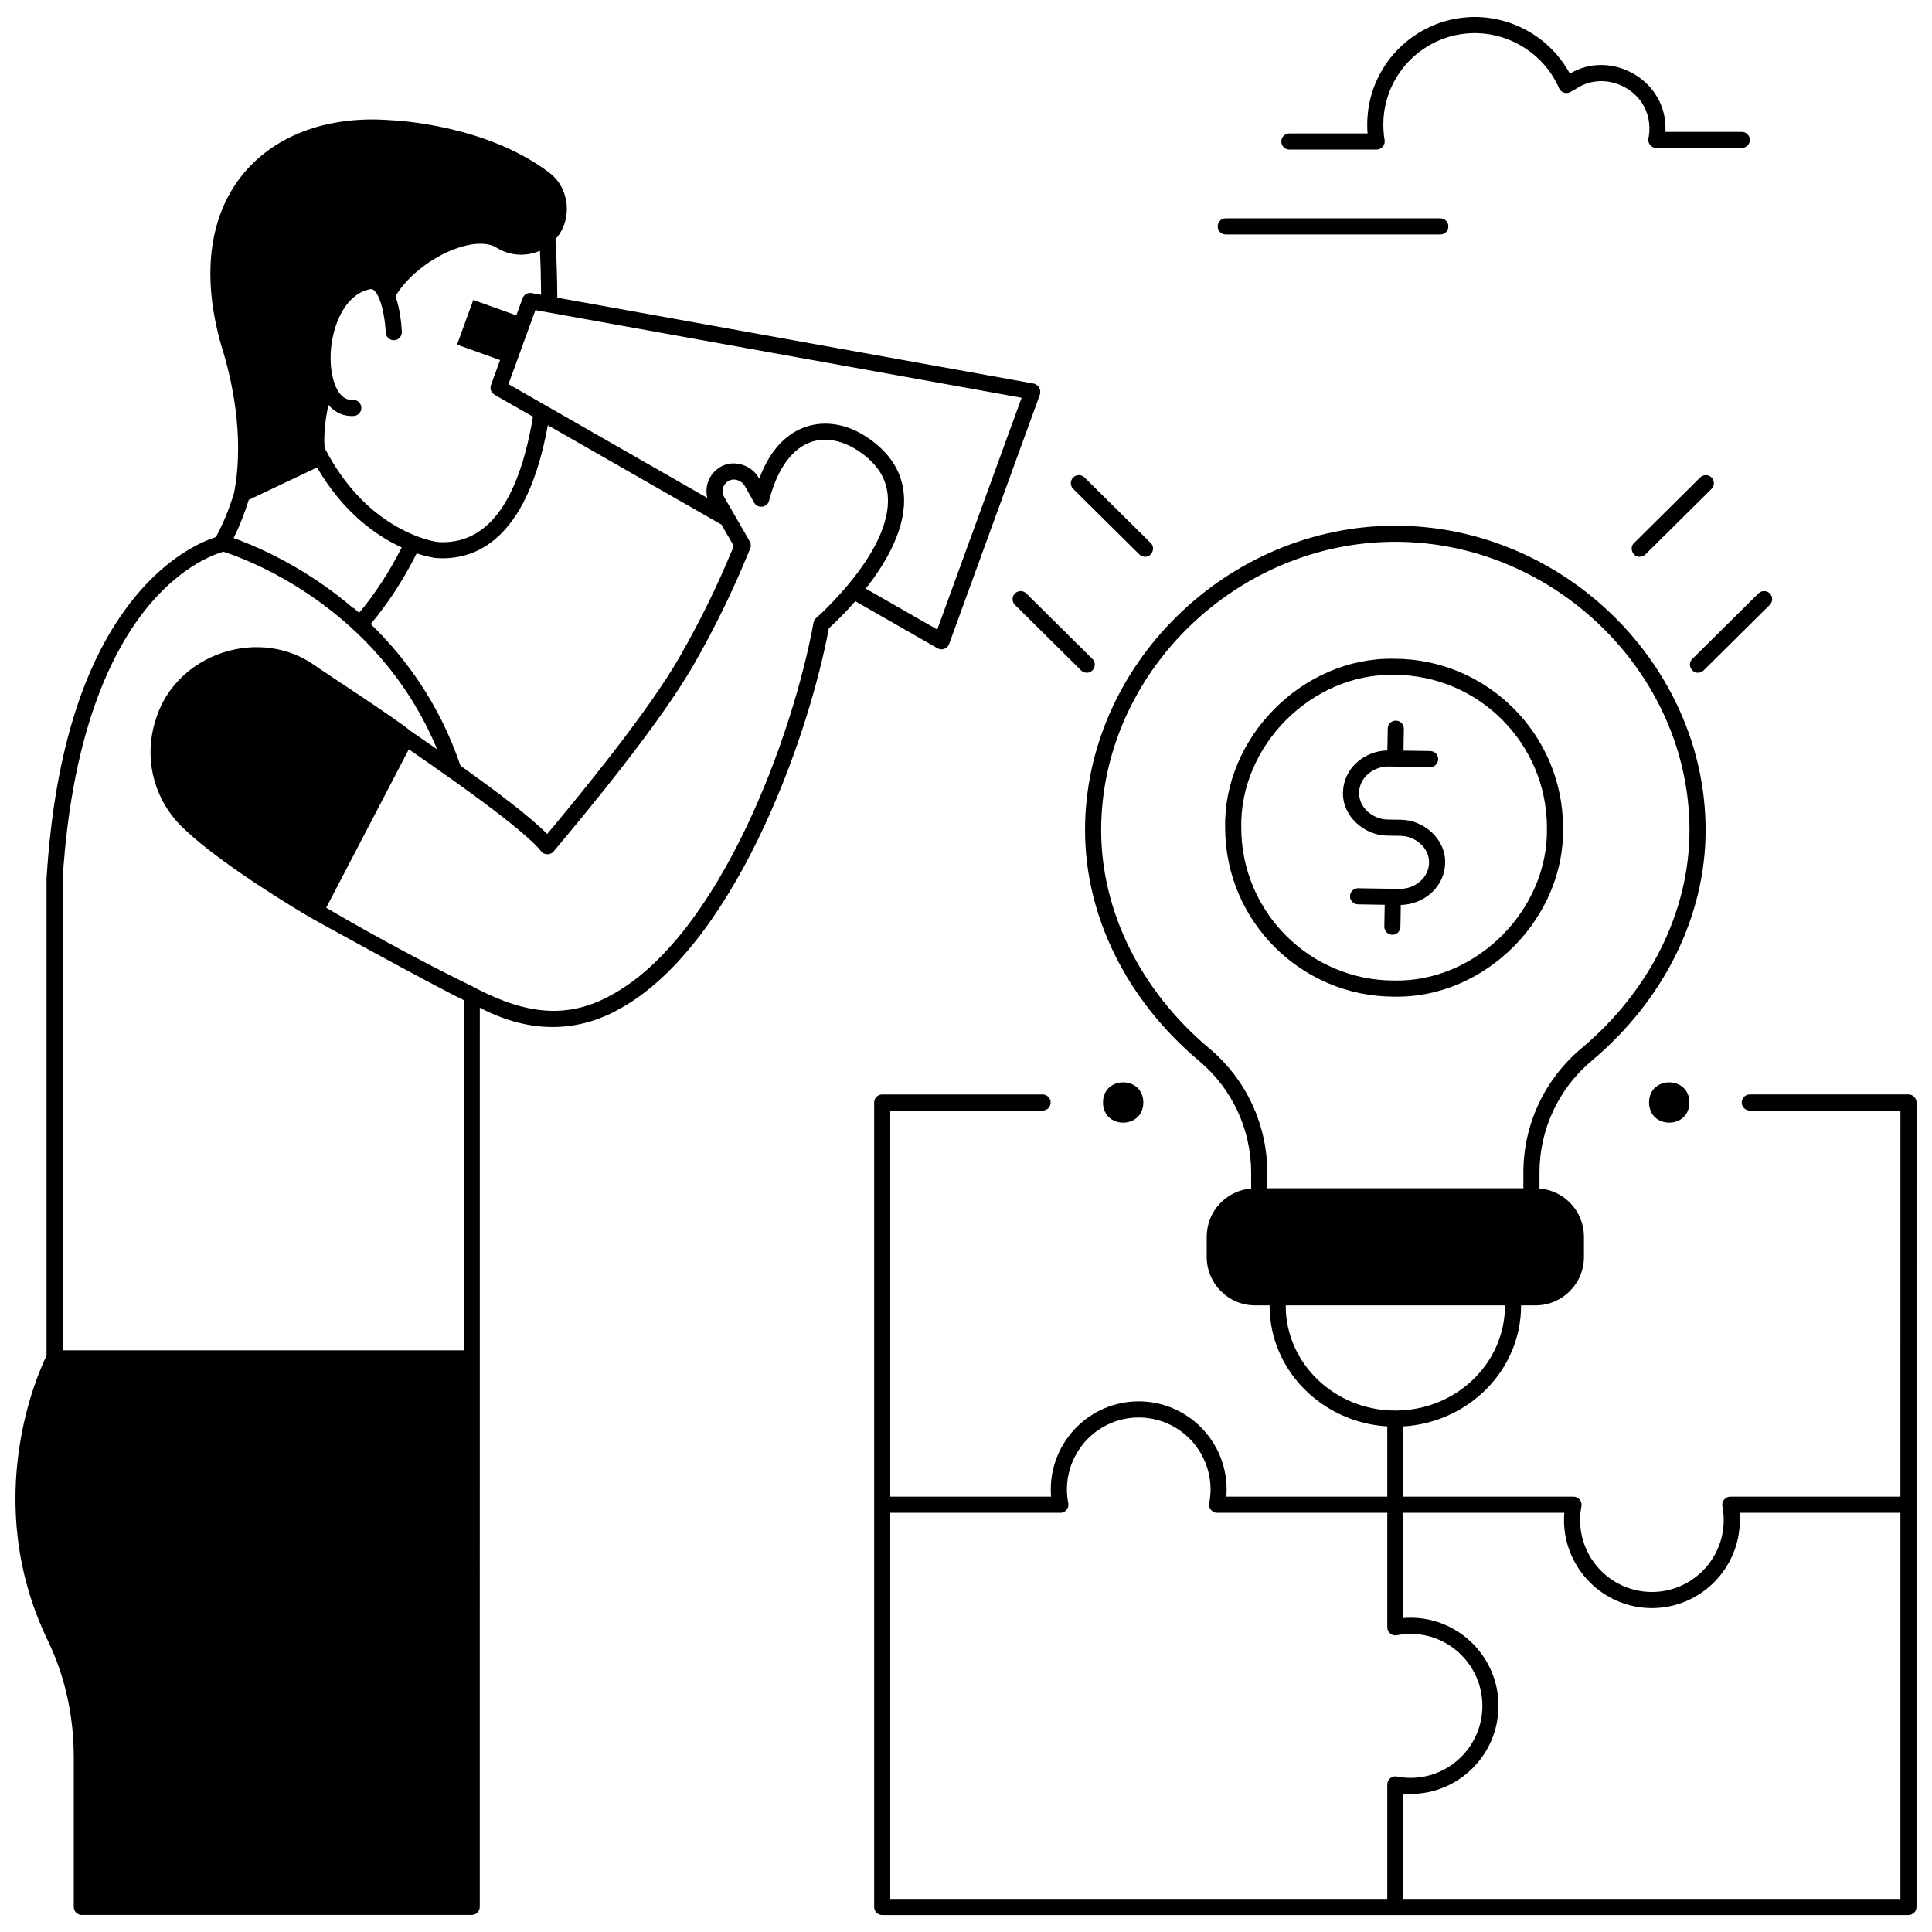 <?xml version="1.0" encoding="UTF-8"?>
<!-- Uploaded to: ICON Repo, www.svgrepo.com, Generator: ICON Repo Mixer Tools -->
<svg width="800px" height="800px" version="1.1" viewBox="144 144 512 512" xmlns="http://www.w3.org/2000/svg">
 <defs>
  <clipPath id="c">
   <path d="m148.09 175h271.91v476.9h-271.91z"/>
  </clipPath>
  <clipPath id="b">
   <path d="m375 283h276.9v368.9h-276.9z"/>
  </clipPath>
  <clipPath id="a">
   <path d="m483 148.09h125v35.906h-125z"/>
  </clipPath>
 </defs>
 <g clip-path="url(#c)">
  <path d="m417.99 245.66-126.3-22.77c-0.023-5.062-0.188-10.258-0.488-15.496 4.633-5.172 3.832-13.539-1.668-17.656-16.664-12.625-40.234-13.812-42.066-13.887-32.289-2.508-56.363 19.891-44.75 59.977 2.484 7.863 6.223 23.34 3.34 38.676-1.285 4.312-2.918 8.273-4.84 11.824-3.387 1.078-11.57 4.519-20.105 14.277-14.348 16.414-22.684 42.066-24.777 76.25-0.004 0.043-0.004 0.086-0.004 0.129v126.31c-1.82 3.66-17.824 37.926 0.383 75.574 4.469 9.238 6.832 19.863 6.832 30.715v39.77c0 1.18 0.957 2.133 2.133 2.133h103.33c1.18 0 2.133-0.957 2.133-2.133l0.012-238.3c12.047 6.305 24.746 7.172 36.867 0.402 29.871-16.195 49.871-70.18 55.633-100.96 1.168-1.055 3.918-3.633 7.012-7.168l21.793 12.473c1.102 0.664 2.656 0.094 3.066-1.125l24.086-66.18c0.402-1.883-1-2.715-1.621-2.828zm-183.1-19.484c1.887-3.098 4.312-4.961 7.211-5.539 1.117-0.242 1.984 1.465 2.402 2.496 1.02 2.512 1.605 6.312 1.719 8.992 0.051 1.18 1.055 2.082 2.223 2.043 1.18-0.051 2.094-1.043 2.043-2.219-0.051-1.207-0.328-5.625-1.672-9.445 3.269-5.668 10.75-11.254 17.844-13.215 3.758-1.043 6.934-0.91 8.949 0.359 3.402 2.156 7.812 2.441 11.48 0.793 0.191 3.949 0.281 7.844 0.309 11.68l-2.527-0.457c-1.023-0.184-2.027 0.395-2.383 1.371l-1.656 4.547-11.402-4.094-4.309 11.84 11.402 4.094-2.406 6.606c-0.355 0.977 0.043 2.066 0.945 2.582l10.176 5.824c-3.84 22.949-12.379 34.129-25.305 33.199-0.184-0.02-18.344-2.352-29.91-24.953-0.285-3.781 0.242-7.746 1.008-11.379 1.75 2.043 4.106 3.106 6.723 2.938 1.176-0.066 2.074-1.078 2.004-2.258-0.07-1.176-1.102-2.086-2.258-2.004-2.977 0.199-4.5-2.879-5.18-5.402-1.57-5.836-0.477-13.332 2.57-18.398zm54.289 30.512 46.016 26.336 3.266 5.668c-0.152 0.352-0.297 0.699-0.434 1.039-3.828 9.324-8.449 18.754-13.73 28.023-8.539 14.977-26.785 37.086-35.285 47.266-4.477-4.523-13.199-11.133-22.977-18.09-5.519-16.246-14.422-28.477-23.789-37.555 4.68-5.602 8.766-11.891 12.18-18.738 2.902 0.965 4.836 1.215 5.113 1.246 0.582 0.043 1.172 0.062 1.773 0.062 10.273 0 22.668-6.586 27.867-35.258zm-79.258 19.781 0.914-0.434 17.188-8.148c7.098 12.16 15.922 18.207 22.438 21.184-3.184 6.324-6.965 12.141-11.277 17.332-0.523-0.465-1.043-0.914-1.566-1.355-0.004 0.035-0.016 0.066-0.02 0.102-11.879-10.145-23.727-15.52-29.738-17.82 0.008-0.008 0.012-0.02 0.02-0.027-0.746-0.281-1.418-0.52-1.973-0.711 1.555-3.125 2.902-6.512 4.016-10.121zm56.965 225.39h-106.29v-124.8c2.523-41.047 14.148-62.531 23.461-73.328 8.734-10.125 17.105-12.961 19.129-13.527 4.734 1.484 40.699 13.914 56.66 52.379-2.328-1.625-4.664-3.238-6.973-4.82-3.871-3.258-22.879-15.598-24.996-17.098-14.809-10.973-37.301-3.598-42.621 14.07-3.242 10.043-0.609 20.883 6.875 28.297 7.481 7.406 22.652 17.395 34.359 24.27 0.332 0.195 31.066 17.199 40.398 21.734zm93.41-194.09c-0.367 0.316-0.617 0.754-0.703 1.23-5.441 29.875-24.805 83.09-53.605 98.703-13.082 7.309-24.863 4.168-37.688-2.758v0.02c-9.34-4.555-23.852-12.172-37.859-20.402l21.898-41.988c3.566 2.461 7.184 4.977 10.668 7.453 0.004 0.004 0.012 0.004 0.016 0.008 11.125 7.898 21.051 15.441 24.398 19.574 0.801 1.039 2.457 1.031 3.297 0.027 7.656-9.148 27.984-33.457 37.285-49.77 5.375-9.426 10.074-19.02 13.973-28.516 0.258-0.625 0.531-1.27 0.824-1.934 0.273-0.625 0.238-1.34-0.105-1.93l-6.793-11.785c-0.832-1.441-0.375-3.277 1.035-4.176 1.48-0.98 3.652-0.234 4.469 1.301l2.465 4.394c0.852 1.641 3.488 1.324 3.922-0.477 3.883-15.043 12.918-19.453 22.645-13.914 5.519 3.356 8.406 7.449 8.832 12.523 1.242 14.719-18.77 32.238-18.973 32.414zm32.086 3.059-18.945-10.844c5.434-6.91 10.828-16.145 10.09-24.988-0.539-6.441-4.195-11.766-10.824-15.793-9.18-5.578-21.809-3.969-27.488 11.68-1.887-3.734-7.055-5.324-10.57-2.965-2.754 1.758-3.961 5.023-3.199 8.035l-52.699-30.156 7.141-19.613 128.85 23.227z"/>
 </g>
 <path d="m446.99 436.17c0 7.121-10.68 7.121-10.68 0 0-7.117 10.68-7.117 10.68 0"/>
 <g clip-path="url(#b)">
  <path d="m649.77 434.04h-42.059c-1.18 0-2.133 0.957-2.133 2.133 0 1.18 0.957 2.133 2.133 2.133h39.926l-0.004 102.33h-45.086c-1.301-0.031-2.375 1.266-2.098 2.539 0.234 1.223 0.355 2.449 0.355 3.637 0 10.523-8.535 19.082-19.031 19.082-10.496 0-19.031-8.559-19.031-19.082 0-1.188 0.121-2.414 0.355-3.637 0.273-1.273-0.805-2.57-2.106-2.539h-45.074l-0.004-18.621c17.379-1.062 31.184-14.996 31.184-31.977 0-0.031-0.004-0.07-0.004-0.102h3.848c7.07 0 12.82-5.754 12.82-12.82v-5.383c0-6.719-5.199-12.238-11.781-12.77v-4.195c0-11.465 5.039-22.27 13.828-29.645 19.188-16.109 30.195-38.383 30.195-61.113 0-43.742-37.656-80.695-82.227-80.695-44.57 0-82.227 36.953-82.227 80.695 0 22.727 11.004 45.004 30.191 61.113 8.785 7.375 13.828 18.18 13.828 29.645v4.195c-6.582 0.535-11.777 6.051-11.777 12.77v5.383c0 7.07 5.754 12.82 12.82 12.82h3.848c0 0.031-0.004 0.07-0.004 0.102 0 16.984 13.805 30.914 31.184 31.977l0.004 18.621h-42.656c0.055-0.641 0.082-1.277 0.082-1.906 0-12.875-10.453-23.352-23.301-23.352-12.848 0-23.301 10.473-23.301 23.352 0 0.629 0.027 1.266 0.082 1.906h-42.625v-102.32h40.375c1.18 0 2.133-0.957 2.133-2.133 0-1.18-0.957-2.133-2.133-2.133h-42.508c-1.18 0-2.133 0.957-2.133 2.133v213.19c0 0.566 0.227 1.109 0.625 1.508 0.398 0.398 0.945 0.625 1.508 0.625h271.97c1.18 0 2.133-0.957 2.133-2.133l0.008-213.2c-0.004-1.18-0.957-2.133-2.137-2.133zm-169.93 24.867v-4.144c0-12.73-5.594-24.727-15.352-32.918-18.219-15.293-28.668-36.379-28.668-57.84 0-41.426 35.699-76.426 77.957-76.426s77.957 35 77.957 76.426c0 21.465-10.449 42.547-28.672 57.84-9.754 8.191-15.352 20.188-15.352 32.918v4.141zm4.891 31.125v-0.102h58.098v0.102c0 15.32-13.031 27.781-29.051 27.781-16.016 0.004-29.047-12.461-29.047-27.781zm26.91 126.85v30.348h-131.71v-102.32h45.074c1.301 0.031 2.375-1.266 2.098-2.539-0.238-1.227-0.355-2.453-0.355-3.637 0-10.52 8.539-19.082 19.031-19.082 10.496 0 19.031 8.559 19.031 19.082 0 1.191-0.121 2.414-0.355 3.637-0.277 1.27 0.797 2.57 2.098 2.539h45.094v30.344c-0.031 1.301 1.27 2.375 2.543 2.098 1.223-0.238 2.441-0.359 3.625-0.359 10.496 0 19.031 8.559 19.031 19.082s-8.535 19.082-19.031 19.082c-1.184 0-2.406-0.121-3.629-0.359-1.32-0.254-2.539 0.75-2.539 2.09zm135.99 30.348h-131.72v-27.895c0.637 0.055 1.27 0.082 1.898 0.082 12.848 0 23.301-10.477 23.301-23.352s-10.453-23.352-23.301-23.352c-0.625 0-1.262 0.027-1.898 0.082v-27.891h42.645c-0.055 0.641-0.082 1.277-0.082 1.906 0 12.875 10.453 23.352 23.301 23.352s23.301-10.477 23.301-23.352c0-0.629-0.027-1.266-0.082-1.906h42.637z"/>
 </g>
 <path d="m591.7 436.17c0 7.121-10.68 7.121-10.68 0 0-7.117 10.68-7.117 10.68 0"/>
 <path d="m513.45 408.12c-24.629 0-44.699-20-44.77-44.645-0.566-24.113 20.66-45.398 44.773-44.898 24.629 0 44.699 20.004 44.77 44.645 0.57 24.109-20.66 45.398-44.773 44.898zm0.004-85.277c-21.812-0.453-41.02 18.809-40.504 40.617 0.062 22.293 18.223 40.387 40.5 40.391 21.812 0.453 41.02-18.805 40.504-40.617-0.062-22.293-18.219-40.391-40.5-40.391z"/>
 <path d="m526.98 372.74c0.211-6.324-5.641-11.52-11.902-11.5l-3.195-0.051c-3.969 0.012-7.816-3.133-7.707-7.156 0.066-3.836 3.559-6.906 7.812-6.906h0.145l10.828 0.176c1.195 0 2.152-0.922 2.168-2.098 0.02-1.18-0.922-2.152-2.098-2.168l-7.094-0.117 0.102-5.773c0.02-1.18-0.918-2.152-2.098-2.172h-0.039c-1.16 0-2.113 0.93-2.133 2.098l-0.102 5.801c-6.426 0.156-11.656 5.023-11.762 11.082-0.207 6.324 5.641 11.52 11.906 11.5l3.199 0.051c3.969-0.016 7.816 3.133 7.703 7.156-0.066 3.836-3.555 6.906-7.809 6.906h-0.145l-10.828-0.176h-0.035c-1.164 0-2.113 0.934-2.133 2.098-0.02 1.18 0.922 2.152 2.102 2.168l7.094 0.117-0.102 5.773c-0.02 1.18 0.918 2.152 2.098 2.172h0.039c1.16 0 2.113-0.934 2.133-2.098l0.102-5.801c6.418-0.156 11.645-5.023 11.75-11.082z"/>
 <path d="m447.44 291.55c-0.543 0-1.086-0.207-1.5-0.617l-17.527-17.367c-0.836-0.828-0.844-2.18-0.016-3.019 0.832-0.84 2.18-0.844 3.019-0.016l17.527 17.367c1.371 1.266 0.324 3.719-1.504 3.652z"/>
 <path d="m432 322.28c-0.543 0-1.086-0.207-1.5-0.617l-17.527-17.367c-0.836-0.828-0.844-2.18-0.016-3.019 0.828-0.84 2.18-0.844 3.019-0.016l17.527 17.367c1.367 1.266 0.324 3.715-1.504 3.652z"/>
 <path d="m578.54 291.55c-1.832 0.066-2.871-2.387-1.5-3.652l17.527-17.367c0.836-0.828 2.188-0.824 3.019 0.016 0.828 0.836 0.824 2.188-0.016 3.019l-17.527 17.367c-0.418 0.41-0.961 0.617-1.504 0.617z"/>
 <path d="m593.98 322.28c-1.832 0.066-2.871-2.387-1.5-3.652l17.527-17.367c0.836-0.828 2.188-0.824 3.019 0.016 0.828 0.836 0.824 2.188-0.016 3.019l-17.527 17.367c-0.418 0.41-0.961 0.617-1.504 0.617z"/>
 <g clip-path="url(#a)">
  <path d="m508.83 183.63h-23.137c-1.18 0-2.133-0.957-2.133-2.133 0-1.18 0.957-2.133 2.133-2.133h20.723c-0.113-1.441-0.121-2.891-0.02-4.344 0.992-14.238 12.488-25.613 26.738-26.465 11.133-0.672 21.668 5.277 26.898 14.969 10.172-6.152 23.957 0.715 25.234 12.57 0.109 0.957 0.145 1.91 0.098 2.856h20.23c1.18 0 2.133 0.957 2.133 2.133 0 1.18-0.957 2.133-2.133 2.133h-22.645c-1.312 0.031-2.387-1.285-2.09-2.562 0.27-1.324 0.328-2.691 0.168-4.062-0.938-8.977-11.574-14.074-19.137-9.199l-1.723 0.98c-1.059 0.629-2.543 0.133-3.008-1.004-4.059-9.309-13.641-15.141-23.77-14.547-12.117 0.723-21.891 10.395-22.734 22.5-0.137 1.957-0.043 3.918 0.281 5.824 0.242 1.254-0.824 2.512-2.109 2.484z"/>
 </g>
 <path d="m525.7 206.13h-56.867c-1.18 0-2.133-0.957-2.133-2.133 0-1.18 0.957-2.133 2.133-2.133h56.867c1.18 0 2.133 0.957 2.133 2.133 0 1.18-0.953 2.133-2.133 2.133z"/>
</svg>